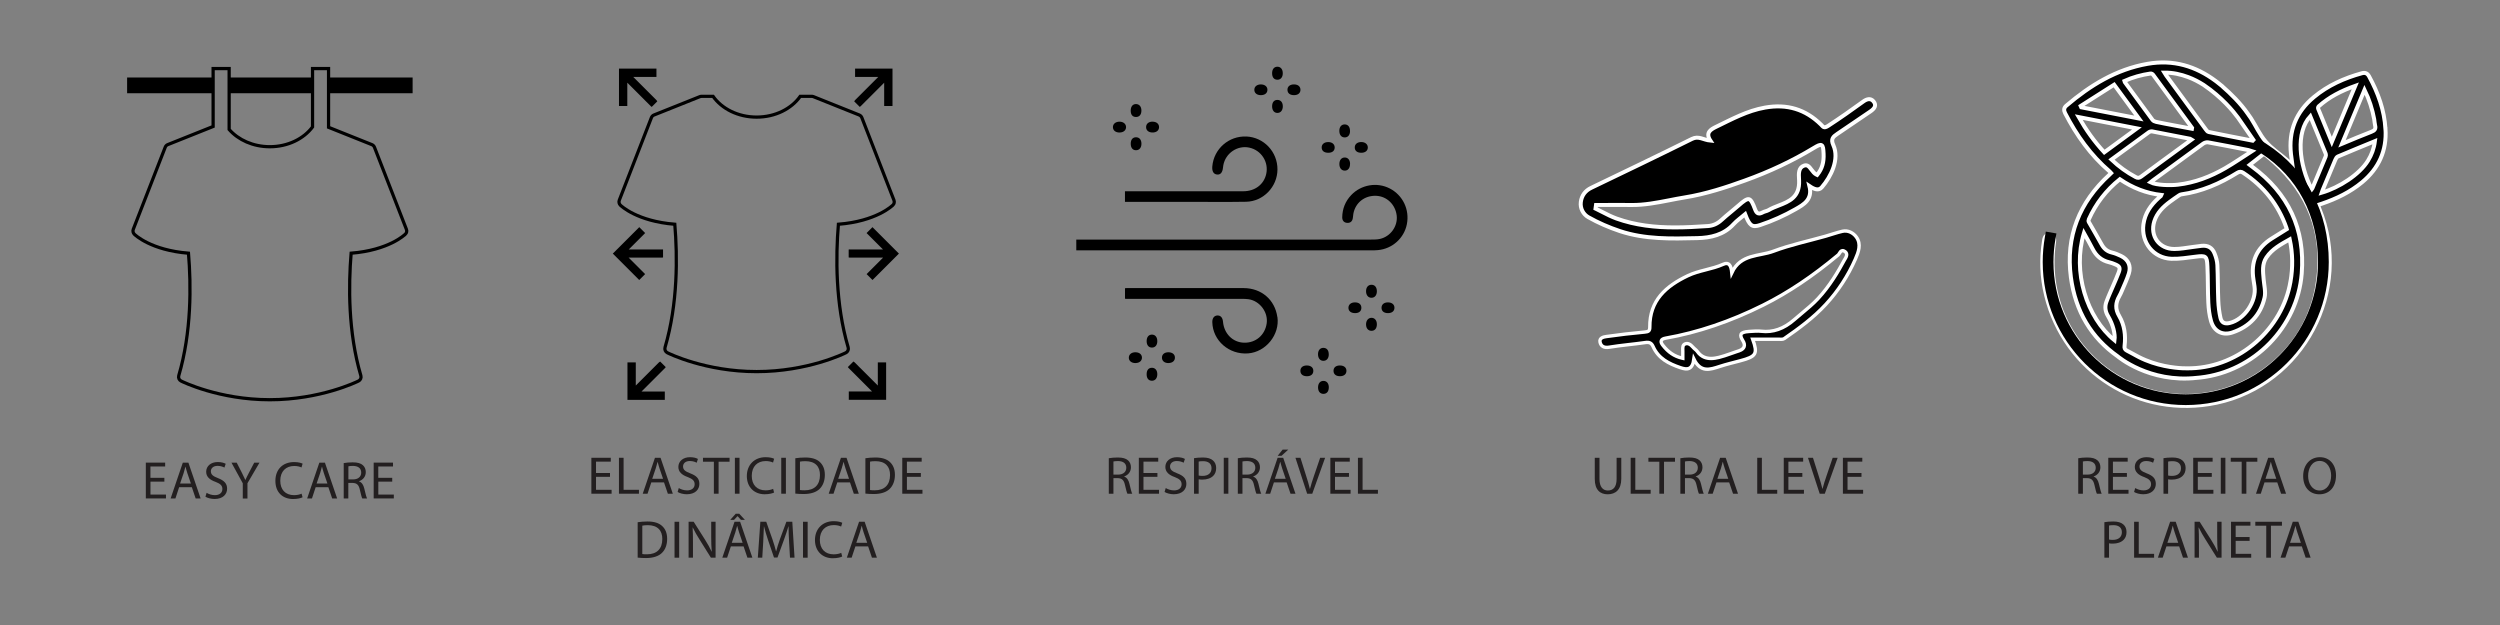 <svg viewBox="0 0 640 160" height="160" width="640" xmlns="http://www.w3.org/2000/svg" id="a"><rect x="0" y="0" width="640" height="160" fill="#808080" stroke="none"/><defs><style>.b{stroke-width:.83px;}.b,.c,.d,.e,.f,.g{stroke-miterlimit:10;}.b,.f,.g{fill:none;stroke:#000;}.c{stroke-width:1.02px;}.c,.d,.e{stroke:#fff;}.c,.g{stroke-linecap:square;}.h{fill:#231f20;}.d{stroke-width:1.02px;}.e{stroke-width:.87px;}.f{stroke-width:.83px;}.g{stroke-width:2.75px;}</style></defs><path d="M352.48,74.54c0,1.01-.51,1.66-1.34,1.69-.86.03-1.44-.66-1.43-1.7,0-.99.56-1.63,1.39-1.63.84,0,1.37.63,1.38,1.64Z"></path><path d="M295.07,31.15c.99,0,1.64.56,1.65,1.38,0,.86-.68,1.42-1.73,1.39-.99-.02-1.62-.59-1.59-1.43.03-.83.68-1.36,1.68-1.35Z"></path><path d="M286.61,33.93c-1,0-1.67-.52-1.7-1.34-.03-.85.68-1.45,1.7-1.44.97,0,1.66.58,1.66,1.39,0,.82-.67,1.38-1.66,1.38Z"></path><path d="M348.49,39.11c-1.03,0-1.66-.49-1.67-1.33-.02-.87.66-1.43,1.7-1.42.97.01,1.65.59,1.64,1.4,0,.82-.66,1.35-1.67,1.35Z"></path><path d="M331.28,24.36c-1.03,0-1.66-.48-1.69-1.32-.04-.87.62-1.44,1.68-1.43,1.01,0,1.64.53,1.65,1.37,0,.84-.62,1.37-1.63,1.38Z"></path><path d="M340.17,90.74c-.01,1-.55,1.64-1.39,1.63-.86,0-1.39-.7-1.37-1.75.03-1,.59-1.6,1.44-1.57.84.04,1.32.66,1.31,1.69Z"></path><path d="M334.53,96.31c-1.02,0-1.63-.53-1.63-1.38,0-.85.63-1.37,1.64-1.37,1.06,0,1.71.56,1.67,1.44-.03.84-.66,1.33-1.69,1.32Z"></path><path d="M293.54,95.8c0-1.05.49-1.64,1.34-1.65.84,0,1.38.62,1.39,1.62.01,1.05-.54,1.72-1.41,1.7-.84-.02-1.33-.63-1.32-1.67Z"></path><path d="M325.66,18.75c0-1.03.5-1.65,1.33-1.67.86-.01,1.42.66,1.4,1.72-.01.99-.56,1.63-1.4,1.61-.84-.01-1.33-.62-1.33-1.66Z"></path><path d="M289.46,28.35c-.01-1.07.53-1.74,1.39-1.71.82.02,1.36.68,1.35,1.67,0,1.02-.51,1.63-1.36,1.64-.88.01-1.37-.56-1.38-1.6Z"></path><path d="M292.21,36.8c0,1-.53,1.65-1.37,1.66-.87.01-1.39-.63-1.37-1.72.01-1.02.53-1.62,1.39-1.6.84.02,1.35.65,1.35,1.67Z"></path><path d="M340.04,39.11c-1.04,0-1.66-.48-1.69-1.31-.03-.86.65-1.44,1.69-1.43.99,0,1.63.55,1.64,1.38,0,.85-.61,1.36-1.63,1.36Z"></path><path d="M345.61,41.96c0,1.07-.54,1.75-1.39,1.72-.82-.02-1.34-.69-1.34-1.69,0-1.01.53-1.66,1.36-1.67.83-.01,1.37.63,1.38,1.64Z"></path><path d="M346.91,80.16c-1.06,0-1.73-.53-1.71-1.39.02-.82.67-1.36,1.67-1.36,1.02,0,1.63.5,1.64,1.36.01.87-.57,1.38-1.6,1.39Z"></path><path d="M290.7,92.95c-1.03.01-1.75-.57-1.72-1.42.02-.78.66-1.32,1.59-1.35,1.05-.03,1.75.51,1.77,1.36.01.82-.65,1.39-1.63,1.4Z"></path><path d="M299.14,92.95c-1,0-1.65-.52-1.68-1.35-.03-.84.6-1.4,1.59-1.42,1.05-.02,1.74.52,1.73,1.38,0,.83-.66,1.37-1.65,1.38Z"></path><path d="M343.03,96.31c-1.02,0-1.63-.5-1.65-1.35-.02-.86.59-1.39,1.6-1.4,1.06-.01,1.73.53,1.71,1.4-.02.84-.65,1.35-1.66,1.35Z"></path><path d="M322.75,24.36c-1-.01-1.65-.56-1.64-1.38,0-.82.67-1.36,1.66-1.37,1.04,0,1.73.58,1.69,1.44-.04.82-.7,1.32-1.72,1.31Z"></path><path d="M325.66,27.19c.01-1.03.52-1.63,1.38-1.61.84.01,1.36.64,1.36,1.65,0,.99-.53,1.66-1.35,1.68-.85.02-1.4-.65-1.39-1.72Z"></path><path d="M345.61,33.59c-.02,1-.57,1.62-1.41,1.59-.83-.03-1.33-.67-1.33-1.69,0-1.01.54-1.64,1.37-1.64.87,0,1.38.65,1.36,1.74Z"></path><path d="M355.33,80.16c-1.03,0-1.64-.49-1.66-1.34-.01-.85.61-1.39,1.6-1.41,1.05-.01,1.73.54,1.71,1.41-.01.83-.65,1.34-1.66,1.34Z"></path><path d="M352.48,83.02c0,1.01-.5,1.65-1.34,1.67-.84.02-1.41-.6-1.43-1.59-.02-1.03.55-1.74,1.4-1.74.82,0,1.37.67,1.37,1.66Z"></path><path d="M293.54,87.34c0-1.03.49-1.66,1.32-1.68.87-.02,1.42.65,1.41,1.7,0,1-.55,1.63-1.38,1.62-.84,0-1.34-.62-1.35-1.64Z"></path><path d="M340.17,99.19c0,1.02-.51,1.63-1.36,1.64-.85,0-1.38-.62-1.39-1.62-.01-1.05.55-1.73,1.42-1.7.83.02,1.34.66,1.34,1.68Z"></path><path d="M319.09,34.95c-4.51-.21-8.35,3.16-8.74,7.64-.11,1.25.31,1.99,1.2,2.09.88.1,1.42-.52,1.54-1.8.02-.19.04-.39.08-.58.57-3.1,3.62-5.16,6.64-4.51,3.08.66,5.03,3.69,4.34,6.76-.6,2.68-2.88,4.41-5.87,4.41-9.82,0-19.64,0-29.46,0-.28,0-.56-.01-.83,0v2.72c.25.02.51,0,.77,0,4.99,0,9.98,0,14.97,0,0,0,0,0,0-.01,5.09,0,10.18.07,15.26-.02,4.43-.08,8.02-3.84,8.04-8.26.03-4.52-3.48-8.25-7.96-8.45Z"></path><path d="M355.76,48.24c-3.23-1.67-7.3-.98-9.84,1.69-1.52,1.6-2.28,3.52-2.31,5.72,0,.83.46,1.37,1.3,1.41.83.03,1.32-.44,1.42-1.28.04-.35.07-.71.13-1.06.52-2.85,2.91-4.72,5.86-4.59,2.73.12,4.93,2.26,5.24,5.1.29,2.68-1.57,5.31-4.27,5.93-.75.17-1.54.17-2.32.17-24.96,0-49.92,0-74.88,0-.19,0-.37,0-.56,0v2.76c.16,0,.32,0,.48,0,12.64,0,25.29,0,37.93,0,12.38,0,24.77,0,37.15,0,.55,0,1.1-.01,1.65-.06,3.69-.33,6.72-3.06,7.42-6.65.73-3.73-1.04-7.41-4.39-9.14Z"></path><path d="M327,81.15c-.63-4.41-4.05-7.37-8.61-7.4-4.9-.03-9.79,0-14.69,0-5.09,0-10.18,0-15.27,0-.15,0-.29.01-.43.03v2.7c.12.02.26.03.39.03.26,0,.52,0,.78,0,9.57,0,19.13,0,28.7,0,.58,0,1.17,0,1.75.09,2.9.42,5.07,3.34,4.65,6.2-.44,3-2.81,5.01-5.79,4.93-2.89-.07-5.12-2.3-5.39-5.36-.09-1.05-.61-1.64-1.43-1.61-.83.03-1.33.68-1.31,1.71.1,4.71,4.28,8.37,9.16,8,4.56-.35,8.15-4.81,7.51-9.32Z"></path><path d="M152.58,125.39v-3.32h3.58v-.98h-3.58v-2.91h3.78v-.99h-4.97v9.2h5.18v-1h-3.99Z" class="h"></path><path d="M159.64,125.39v-8.2h-1.19v9.2h5.12v-1h-3.93Z" class="h"></path><path d="M169.1,117.19h-1.43l-3.13,9.2h1.23l.96-2.89h3.26l.98,2.89h1.27l-3.14-9.2ZM166.97,122.57l.9-2.67c.18-.56.33-1.12.47-1.66h.02c.14.53.28,1.08.48,1.68l.9,2.65h-2.77Z" class="h"></path><path d="M176.69,121.17c-1.27-.49-1.83-.91-1.83-1.77,0-.63.48-1.38,1.74-1.38.83,0,1.44.27,1.75.44l.32-.97c-.41-.24-1.09-.45-2.03-.45-1.79,0-2.98,1.06-2.98,2.49,0,1.3.93,2.08,2.43,2.61,1.25.48,1.74.97,1.74,1.83,0,.93-.71,1.57-1.93,1.57-.82,0-1.6-.27-2.13-.6l-.3,1c.49.33,1.46.59,2.35.59,2.17,0,3.22-1.23,3.22-2.65s-.79-2.11-2.35-2.71Z" class="h"></path><path d="M179.96,117.19v1.01h2.79v8.19h1.21v-8.19h2.81v-1.01h-6.81Z" class="h"></path><path d="M188.13,117.19v9.2h1.19v-9.2h-1.19Z" class="h"></path><path d="M195.99,125.53c-2.24,0-3.54-1.45-3.54-3.7,0-2.42,1.43-3.8,3.59-3.8.76,0,1.41.17,1.86.38l.28-.97c-.31-.16-1.03-.4-2.18-.4-2.86,0-4.81,1.95-4.81,4.83s1.95,4.66,4.55,4.66c1.12,0,1.99-.22,2.43-.44l-.25-.94c-.47.23-1.21.38-1.93.38Z" class="h"></path><path d="M200,117.19v9.2h1.19v-9.2h-1.19Z" class="h"></path><path d="M209.86,118.26c-.81-.75-2.02-1.14-3.73-1.14-.94,0-1.8.08-2.53.19v9.05c.6.07,1.31.11,2.16.11,1.79,0,3.21-.46,4.07-1.32.86-.85,1.33-2.08,1.33-3.58s-.48-2.55-1.3-3.31ZM205.99,125.52c-.46,0-.9-.02-1.2-.07v-7.27c.32-.07.78-.12,1.39-.12,2.52,0,3.75,1.38,3.73,3.55,0,2.49-1.38,3.91-3.92,3.91Z" class="h"></path><path d="M216.71,117.19h-1.43l-3.13,9.2h1.23l.96-2.89h3.26l.98,2.89h1.27l-3.14-9.2ZM214.58,122.57l.9-2.67c.18-.56.33-1.12.47-1.66h.02c.14.53.28,1.08.48,1.68l.9,2.65h-2.77Z" class="h"></path><path d="M227.8,118.26c-.81-.75-2.02-1.14-3.73-1.14-.94,0-1.8.08-2.53.19v9.05c.6.07,1.31.11,2.16.11,1.79,0,3.21-.46,4.07-1.32.86-.85,1.33-2.08,1.33-3.58s-.48-2.55-1.3-3.31ZM223.93,125.52c-.46,0-.9-.02-1.2-.07v-7.27c.32-.07.78-.12,1.4-.12,2.51,0,3.74,1.38,3.72,3.55,0,2.49-1.38,3.91-3.92,3.91Z" class="h"></path><path d="M232.17,125.39v-3.32h3.57v-.98h-3.57v-2.91h3.78v-.99h-4.97v9.2h5.17v-1h-3.98Z" class="h"></path><path d="M169.5,134.65c-.81-.75-2.02-1.15-3.73-1.15-.94,0-1.8.08-2.53.19v9.06c.6.07,1.31.11,2.16.11,1.79,0,3.21-.47,4.07-1.33.86-.84,1.32-2.07,1.32-3.58s-.47-2.55-1.29-3.3ZM165.63,141.9c-.46,0-.9,0-1.2-.07v-7.26c.32-.07.78-.13,1.39-.13,2.52,0,3.75,1.38,3.73,3.55,0,2.49-1.38,3.91-3.92,3.91Z" class="h"></path><path d="M172.68,133.57v9.2h1.19v-9.2h-1.19Z" class="h"></path><path d="M182.07,133.57v3.85c0,1.44.03,2.55.14,3.78l-.03.02c-.43-.94-.97-1.91-1.65-2.99l-2.95-4.66h-1.3v9.2h1.12v-3.93c0-1.53-.02-2.63-.09-3.8h.04c.46.99,1.08,2.04,1.72,3.06l2.92,4.67h1.2v-9.2h-1.12Z" class="h"></path><path d="M189.25,131.52h-.91l-1.39,1.56h.97l.87-.94h.03l.86.94h1.01l-1.44-1.56ZM189.47,133.57h-1.43l-3.13,9.2h1.23l.96-2.89h3.26l.98,2.89h1.27l-3.14-9.2ZM187.34,138.95l.9-2.66c.18-.56.33-1.12.47-1.67h.02c.14.53.28,1.08.48,1.68l.9,2.65h-2.77Z" class="h"></path><path d="M202.83,133.57h-1.52l-1.64,4.45c-.41,1.16-.74,2.17-.97,3.1h-.04c-.23-.95-.55-1.96-.93-3.1l-1.57-4.45h-1.51l-.65,9.2h1.14l.24-3.94c.08-1.38.15-2.92.18-4.07h.03c.26,1.09.63,2.28,1.06,3.58l1.49,4.38h.9l1.63-4.47c.46-1.27.84-2.41,1.16-3.49h.04c-.01,1.15.07,2.69.14,3.97l.23,4.04h1.16l-.57-9.2Z" class="h"></path><path d="M205.57,133.57v9.2h1.19v-9.2h-1.19Z" class="h"></path><path d="M213.42,141.91c-2.24,0-3.54-1.44-3.54-3.7,0-2.41,1.44-3.79,3.59-3.79.77,0,1.41.16,1.86.38l.29-.97c-.32-.16-1.04-.41-2.19-.41-2.85,0-4.8,1.95-4.8,4.83s1.95,4.66,4.54,4.66c1.12,0,2-.22,2.43-.44l-.24-.94c-.48.23-1.22.38-1.94.38Z" class="h"></path><path d="M221.35,133.57h-1.43l-3.13,9.2h1.23l.96-2.89h3.26l.98,2.89h1.27l-3.14-9.2ZM219.22,138.95l.9-2.66c.18-.56.33-1.12.47-1.67h.03c.13.53.27,1.08.47,1.68l.91,2.65h-2.78Z" class="h"></path><path d="M228.59,52.51c.33-.33.43-.82.26-1.26l-8.22-21.14c-.12-.3-.36-.54-.66-.67l-11.74-4.7c-.14-.05-.29-.08-.44-.08h-2.93c-2.23,3.17-6.38,5.32-11.16,5.32s-8.93-2.15-11.16-5.32h-2.93c-.15,0-.3.03-.44.08l-11.75,4.7c-.3.12-.54.36-.66.67l-8.22,21.14c-.17.43-.06.93.26,1.26.19.19,4.28,4.13,13.95,4.9.69,8.26.8,20.31-2.5,31.52-.16.55.09,1.13.6,1.38.39.2,9.79,4.82,22.84,4.82s22.45-4.62,22.84-4.82c.51-.25.76-.84.6-1.38-3.29-11.2-3.19-23.26-2.5-31.52,9.68-.77,13.76-4.72,13.95-4.9Z" class="f"></path><path d="M168.76,92.7l-6,6v-5.93h-2.13v9.59h9.56v-2.13h-5.96l6.03-6.03c.07-.07.12-.14.17-.22l-1.43-1.43c-.08.05-.16.1-.22.17Z"></path><path d="M218.72,92.7l6,6v-5.93h2.13v1.1s0,6.35,0,6.35v1.05s0,1.05,0,1.05v.03h-9.56v-2.13h1.1s4.86,0,4.86,0l-6.03-6.03c-.07-.07-.12-.14-.17-.22l1.43-1.43c.08.05.16.1.22.17Z"></path><path d="M217.55,63.86h8.49s-4.2-4.2-4.2-4.2l1.51-1.51.78.78,4.49,4.49.74.74.74.74.02.02-6.76,6.76-1.51-1.51.78-.78,3.44-3.44h-8.53c-.1,0-.19-.01-.28-.04v-2.03c.09-.02.18-.04.28-.04Z"></path><path d="M169.45,63.86h-8.49s4.2-4.2,4.2-4.2l-1.51-1.51-.78.78-4.49,4.49-.74.74-.74.74-.02.02,6.76,6.76,1.51-1.51-.78-.78-3.44-3.44h8.53c.1,0,.19-.01.28-.04v-2.03c-.09-.02-.18-.04-.28-.04Z"></path><path d="M218.83,25.7l6-6h-5.93v-2.13h1.1s6.35,0,6.35,0h1.05s1.05,0,1.05,0h.03v9.56h-2.13v-1.1s0-4.86,0-4.86l-6.03,6.03c-.07.07-.14.12-.22.17l-1.43-1.43c.05-.08.1-.16.17-.22Z"></path><path d="M168.12,25.7l-6-6h5.93v-2.13h-9.59v9.56h2.13v-5.96l6.03,6.03c.07.07.14.12.22.17l1.43-1.43c-.05-.08-.1-.16-.17-.22Z"></path><path d="M289.14,123.86c-.22-.95-.64-1.61-1.35-1.85v-.04c.96-.33,1.73-1.14,1.73-2.35,0-.71-.26-1.34-.72-1.75-.58-.52-1.4-.75-2.67-.75-.82,0-1.68.07-2.28.19v9.08h1.19v-3.99h1.12c1.08.04,1.57.52,1.84,1.79.26,1.15.47,1.94.62,2.2h1.23c-.19-.35-.41-1.24-.71-2.53ZM286.26,121.5h-1.22v-3.36c.19-.05.6-.11,1.17-.11,1.26.02,2.12.53,2.12,1.72,0,1.05-.8,1.75-2.07,1.75Z" class="h"></path><path d="M292.73,125.39v-3.32h3.57v-.98h-3.57v-2.91h3.78v-.99h-4.97v9.2h5.17v-1h-3.98Z" class="h"></path><path d="M301.36,121.17c-1.27-.49-1.83-.91-1.83-1.77,0-.63.47-1.38,1.73-1.38.83,0,1.45.27,1.75.44l.33-.97c-.41-.24-1.09-.45-2.04-.45-1.79,0-2.97,1.06-2.97,2.49,0,1.3.92,2.08,2.43,2.61,1.24.48,1.73.97,1.73,1.83,0,.93-.71,1.57-1.92,1.57-.82,0-1.6-.27-2.14-.6l-.3,1c.5.33,1.47.59,2.35.59,2.17,0,3.23-1.23,3.23-2.65s-.8-2.11-2.35-2.71Z" class="h"></path><path d="M310.53,117.88c-.54-.49-1.4-.76-2.58-.76-.95,0-1.71.08-2.28.17v9.1h1.19v-3.69c.27.07.6.08.95.08,1.17,0,2.19-.34,2.82-1.01.46-.47.71-1.13.71-1.96s-.3-1.49-.81-1.93ZM307.84,121.83c-.39,0-.72-.03-.98-.1v-3.57c.2-.06.6-.1,1.12-.1,1.31,0,2.17.59,2.17,1.8,0,1.27-.87,1.97-2.31,1.97Z" class="h"></path><path d="M313.28,117.19v9.2h1.18v-9.2h-1.18Z" class="h"></path><path d="M322.17,123.86c-.22-.95-.65-1.61-1.36-1.85v-.04c.97-.33,1.74-1.14,1.74-2.35,0-.71-.26-1.34-.73-1.75-.57-.52-1.39-.75-2.66-.75-.82,0-1.68.07-2.28.19v9.08h1.19v-3.99h1.12c1.08.04,1.57.52,1.84,1.79.26,1.15.47,1.94.62,2.2h1.23c-.2-.35-.42-1.24-.71-2.53ZM319.28,121.5h-1.21v-3.36c.19-.05.6-.11,1.17-.11,1.26.02,2.12.53,2.12,1.72,0,1.05-.81,1.75-2.08,1.75Z" class="h"></path><path d="M328.35,115.1l-1.27,1.59h.98l1.74-1.59h-1.45ZM328.5,117.19h-1.43l-3.13,9.2h1.23l.95-2.89h3.27l.98,2.89h1.27l-3.14-9.2ZM326.37,122.57l.9-2.67c.18-.56.33-1.12.46-1.66h.03c.14.53.28,1.08.48,1.68l.9,2.65h-2.77Z" class="h"></path><path d="M337.96,117.19l-1.55,4.54c-.41,1.21-.8,2.37-1.06,3.43h-.02c-.25-1.08-.59-2.2-.99-3.44l-1.43-4.53h-1.28l3,9.2h1.31l3.29-9.2h-1.27Z" class="h"></path><path d="M341.76,125.39v-3.32h3.58v-.98h-3.58v-2.91h3.78v-.99h-4.97v9.2h5.18v-1h-3.99Z" class="h"></path><path d="M348.82,125.39v-8.2h-1.19v9.2h5.12v-1h-3.93Z" class="h"></path><path d="M424.98,43.01c2.83-1.39,5.67-2.78,8.45-4.25.92-.49,1.83-.53,2.64-.14,2.17,1.03,4.61,1.04,6.82,1.89,1.11.43,2.15.37,2.76-.81.6-1.16-.52-1.6-1.09-2.19-.91-.94-1.96-1.76-3.15-2.81,7.85-3.49,15.34-8.07,23.07-.1-16.42,9.97-34.01,15.02-53.11,15.03,4.54-2.2,9.09-4.39,13.62-6.61Z"></path><path d="M425.03,82.56c.61-4.89,3.86-7.59,7.97-9.43,2.27-1.02,4.73-1.61,7.4-2.5-.22,1.45-.45,2.56-.54,3.69-.07.87-.34,1.96.92,2.27,1.08.26,1.64-.62,2.15-1.34.91-1.3,1.83-2.6,2.55-4.01,1.45-2.83,4.37-2.95,6.84-3.75,4.47-1.44,9.04-2.54,13.55-3.87.83-.25,1.59-.4,2.62-.25-1.69,2.34-4.07,3.73-6.19,5.22-6.76,4.74-14.01,8.72-21.79,11.58-4.61,1.69-9.35,2.99-14.21,3.85-1.53.27-1.41-.39-1.28-1.48Z"></path><path d="M479.59,25.92c-.71-.82-1.64-.62-2.59.07-2.96,2.14-5.94,4.25-9.01,6.24-1.1.7-1.24.24-1.8-.32-4.01-3.95-8.71-5.35-14.32-4.37-4.57.8-8.5,2.97-12.56,4.93-1.45.7-2.76,1.54-1.45,3.53-1.79-.17-3-1.29-4.71-.44-8.55,4.25-17.16,8.37-25.77,12.51-1.57.75-2.47,1.98-2.69,3.63-.22,1.67.64,3.17,1.92,3.9,2.55,1.44,5.27,2.62,8.08,3.56,6.45,2.14,13.12,1.96,19.78,1.8,3.49-.08,6.8-.81,9.33-3.58.86-.94,1.95-1.68,2.96-2.54,1.13,2.98,1.78,3.45,3.84,2.77,3.15-1.05,6.19-2.41,9.07-4.06,2.12-1.21,4.39-2.48,3.55-5.92,1.23.84,2.35,1.26,3.16.32,2.36-2.73,4.59-7.22,2.94-10.82-.72-1.59.01-2.16,1.04-2.86,2.81-1.91,5.62-3.82,8.44-5.73.97-.66,1.75-1.53.79-2.62ZM465.3,44.64l-.11.14-.15-.07c-.56-.26-.94-.77-1.31-1.27-.62-.83-1.04-1.33-1.9-1.04-1.45.5-1.36,2.11-1.28,3.41.01.14.01.28.02.41.18,4.29-2.58,5.37-5.26,6.41-.87.34-1.77.69-2.54,1.15-.25.15-.54.24-.81.32-.24.07-.47.14-.66.25-.48.25-.87.4-1.23.26-.31-.11-.54-.42-.76-.99-.58-1.56-1.02-2.49-1.57-2.62-.56-.14-1.39.47-2.72,1.65-.64.57-1.31,1.12-1.96,1.65-.8.66-1.62,1.34-2.39,2.05-1,.92-2.15,1.43-3.42,1.52-2.85.19-5.67.35-8.47.35-5.07,0-10.05-.52-14.97-2.28-1.24-.45-2.44-1.06-3.6-1.66-.52-.27-1.07-.55-1.61-.81l-.15-.07.13-.93h2.93c2-.01,4.07-.02,6.11.01,3.28.04,6.53-.59,9.67-1.2,1.27-.25,2.59-.51,3.89-.72,5.53-.88,10.92-2.68,15.46-4.32,6.44-2.32,12.21-5.05,17.64-8.33,1.12-.67,1.65-.95,2.04-.74.4.22.45.84.52,2.21.1,2.15-.39,3.82-1.54,5.26Z" class="d"></path><path d="M475.23,60.69c-.78-1.07-2.11-1.81-3.59-1.48-1.47.34-2.89.86-4.34,1.27-4.44,1.26-8.99,2.21-13.29,3.83-3.64,1.38-8.37.63-10.67,5.5-.18-1.79-.69-2.83-2.18-2.16-2.93,1.32-6.18,1.55-9.09,2.94-5.58,2.67-9.78,6.32-9.72,13.13.01,1.03-.35,1.2-1.31,1.29-3.27.29-6.53.68-9.78,1.14-.76.1-1.91.36-1.64,1.48.24,1,1.01,1.47,2.28,1.26,3.09-.51,6.22-.75,9.32-1.2,1.02-.15,1.57.12,1.97,1.02,1.35,3.05,4,4.39,6.96,5.4,1.79.61,3.11.59,3.49-2.18,1.73,3.56,4.16,2.67,6.63,1.87,1.73-.56,3.5-.98,5.26-1.45,4.06-1.08,4.51-1.76,3.16-5.5,2.26,0,4.37.01,6.49-.01.53,0,1.19.11,1.57-.15,3.79-2.62,7.5-5.35,10.64-8.75,3.17-3.43,5.7-7.33,7.58-11.59.78-1.77,1.58-3.84.26-5.66ZM472.31,66.33c-.05.07-.09.14-.12.19-1.57,2.92-3.77,6.7-6.81,9.96-1.27,1.36-2.71,2.55-4.1,3.71-.64.53-1.31,1.08-1.95,1.65-2.67,2.34-5.44,3.31-8.46,2.96-.88-.1-1.81-.03-2.71.03-.15,0-.31.02-.46.03-1.13.07-1.78.3-1.98.69-.17.35-.03.9.43,1.62.39.61.51,1.15.34,1.6-.27.74-1.2,1.02-1.81,1.21l-.07.02c-.58.19-1.17.39-1.73.6-.92.32-1.87.66-2.83.89-.63.15-1.32.28-2.01.28-1.27,0-2.55-.41-3.54-1.81-.15-.22-.36-.39-.58-.58-.18-.16-.38-.32-.54-.52-.65-.76-1.3-1.05-1.92-.84-.67.23-.7.78-.67,1.66,0,.1,0,.2.01.3v1.74l-.27-.06c-1.91-.45-3.45-1.49-4.84-3.27-.28-.36-.55-.79-.4-1.18.12-.33.48-.53,1.14-.65,8.2-1.44,16.58-4.28,24.92-8.44,6.4-3.19,12.69-7.4,19.24-12.87.1-.09.19-.24.29-.4.17-.28.37-.61.72-.67.23-.05.47.03.74.23.78.6.25,1.45-.03,1.92Z" class="e"></path><path d="M413.85,117.19v5.44c0,2.04-.87,2.94-2.24,2.94-1.23,0-2.14-.87-2.14-2.94v-5.44h-1.21v5.42c0,2.85,1.42,3.93,3.31,3.93,1.99,0,3.48-1.16,3.48-3.99v-5.36h-1.2Z" class="h"></path><path d="M418.64,125.39v-8.2h-1.19v9.2h5.12v-1h-3.93Z" class="h"></path><path d="M421.99,117.19v1.01h2.8v8.19h1.2v-8.19h2.81v-1.01h-6.81Z" class="h"></path><path d="M435.45,123.86c-.22-.95-.64-1.61-1.35-1.85v-.04c.97-.33,1.73-1.14,1.73-2.35,0-.71-.26-1.34-.72-1.75-.57-.52-1.39-.75-2.66-.75-.82,0-1.68.07-2.28.19v9.08h1.18v-3.99h1.12c1.08.04,1.57.52,1.85,1.79.26,1.15.46,1.94.61,2.2h1.23c-.19-.35-.41-1.24-.71-2.53ZM432.57,121.5h-1.22v-3.36c.19-.05.6-.11,1.18-.11,1.25.02,2.11.53,2.11,1.72,0,1.05-.8,1.75-2.07,1.75Z" class="h"></path><path d="M441.78,117.19h-1.43l-3.13,9.2h1.23l.96-2.89h3.26l.99,2.89h1.27l-3.15-9.2ZM439.65,122.57l.91-2.67c.17-.56.32-1.12.46-1.66h.03c.13.53.27,1.08.48,1.68l.9,2.65h-2.78Z" class="h"></path><path d="M451.04,125.39v-8.2h-1.19v9.2h5.12v-1h-3.93Z" class="h"></path><path d="M457.83,125.39v-3.32h3.57v-.98h-3.57v-2.91h3.78v-.99h-4.97v9.2h5.17v-1h-3.98Z" class="h"></path><path d="M469.17,117.19l-1.55,4.54c-.41,1.21-.8,2.37-1.06,3.43h-.02c-.25-1.08-.59-2.2-.99-3.44l-1.43-4.53h-1.28l3,9.2h1.31l3.29-9.2h-1.27Z" class="h"></path><path d="M472.97,125.39v-3.32h3.57v-.98h-3.57v-2.91h3.78v-.99h-4.97v9.2h5.18v-1h-3.99Z" class="h"></path><path d="M610.68,33.03c-.29-4.84-1.9-9.29-4.21-13.51-.41-.74-.98-1.01-1.83-.77-4.49,1.24-8.67,3.1-12.28,6.1-4.59,3.8-6.53,8.69-5.87,14.61.1.94.24,1.88.37,2.84-.55-.52-1.04-1.02-1.57-1.47-1.78-1.52-3.79-2.84-5.29-4.6-1.51-1.76-2.48-3.97-3.75-5.95-.21-.33-.44-.66-.68-.97-.01-.02-.02-.04-.03-.05-1.99-2.9-4.65-5.43-6.42-6.97-.06-.07-.14-.14-.22-.22-.48-.4-.96-.79-1.45-1.16-.15-.12-.24-.18-.24-.18h0c-5.11-3.8-10.84-5.55-17.43-4.39-8.04,1.41-14.71,5.52-20.81,10.72-.62.53-.68,1.17-.31,1.89,2.92,5.67,6.56,10.79,11.43,14.96.14.11.23.27.36.41-.16.16-.29.29-.43.41-7.73,7.06-11.24,15.83-9.88,26.21,1.16,8.81,5.27,15.54,11.97,20.27h0s8.06,6.91,20.36,5.51c.29-.02.57-.05.85-.08,13.71-1.56,24.84-12.91,25.92-26.62.91-11.41-3.43-20.53-12.65-27.32-.21-.16-.42-.33-.65-.5,1.23-.97,2.4-1.89,3.56-2.79.09.03.15.03.2.07.2.13.41.27.6.42,1.22,1,2.36,2.03,3.42,3.08,8.28,8.29,11.6,18.5,9.42,30.67-3.62,20.23-25.12,32.62-44.56,25.88-15.81-5.49-25.19-21.01-22.74-37.63.14-1-.21-1.6-1.03-1.72-.86-.14-1.34.27-1.51,1.28-.78,4.73-.63,9.43.5,14.09,4.76,19.68,23.9,31.74,43.65,27.54,22.13-4.71,34.84-28.73,26.29-49.67-.12-.3-.22-.6-.34-.94.41-.13.73-.24,1.04-.35,3.73-1.27,7.22-2.96,10.27-5.49,4.26-3.54,6.32-8.07,5.98-13.61ZM550.54,18.82c.2-.04.53.14.66.32,3.34,4.54,6.67,9.09,10,13.64,0,.02-.01.06-.04.19-1.54-.28-3.08-.57-4.62-.87-1.52-.29-3.05-.57-4.57-.9-.32-.07-.72-.24-.91-.49-2.4-3.23-4.77-6.48-7.14-9.73-.03-.05-.03-.11-.07-.25,2.13-.96,4.37-1.57,6.69-1.91ZM561.05,35.73c-1.06.78-2.09,1.53-3.11,2.28-3.27,2.4-6.55,4.78-9.8,7.2-.48.35-.84.42-1.38.13-2.25-1.19-4.29-2.66-6.23-4.49,3.25-2.37,6.41-4.7,9.59-7.01.22-.16.58-.24.84-.2,3.26.62,6.52,1.26,9.77,1.9.08.02.16.09.32.19ZM541.22,21.68c2.17,2.96,4.21,5.74,6.35,8.66-5.05-.98-9.91-1.93-14.77-2.87-.05-.11-.1-.23-.15-.34,2.83-1.8,5.67-3.61,8.57-5.45ZM538.7,39c-2.52-2.72-4.65-5.68-6.55-9.03,5.01.97,9.85,1.92,14.91,2.9-2.91,2.14-5.59,4.1-8.36,6.13ZM541.32,87.12c-7.16-5.87-10.83-17.53-7.83-27.46.79,1.43,1.54,2.71,2.21,4.04.91,1.8,2.27,2.98,4.25,3.44.53.12,1.05.33,1.55.54,1.12.48,1.33.85.92,1.98-.42,1.18-.96,2.31-1.44,3.46-.58,1.37-1.22,2.72-1.73,4.12-.47,1.26-.32,2.48.4,3.67,1.27,2.11,1.89,4.57,1.67,6.21ZM586.37,72.03c-2.05,12.19-13.02,21.84-25.37,22.25-.77.03-1.55.01-2.32-.01-1.93-.09-6.63-.55-11.14-2.87-.26-.14-.51-.27-.77-.41-.19-.11-.38-.21-.56-.31-.59-.32-1.18-.64-1.78-.95-.52-.28-.61-.64-.54-1.2.33-2.67-.02-5.32-1.37-7.62-1.09-1.85-.94-3.4.02-5.1.26-.45.47-.92.67-1.4.61-1.46,1.31-2.89,1.78-4.4.61-1.96-.16-3.58-2-4.48-.74-.36-1.52-.68-2.31-.87-1.26-.29-2.08-1.01-2.69-2.12-1.05-1.93-2.18-3.81-3.26-5.72-.1-.17-.09-.47,0-.66,1.82-4.05,4.45-7.47,7.95-10.28,3.23,2.2,6.75,3.6,10.64,4.04-.06.15-.07.19-.09.21-.2.18-.42.35-.62.54-2.02,1.83-3.51,3.95-3.89,6.74-.63,4.64,2.53,8.67,7.18,8.84,2.06.07,4.13-.29,6.19-.54,2.6-.33,2.89-.2,3.01,2.44.15,3.11.08,6.23.23,9.34.08,1.57.26,3.17.69,4.68.74,2.63,2.9,3.82,5.48,2.94,4.32-1.45,7.21-4.46,8.23-8.92.34-1.47-.11-3.13-.24-4.7-.16-1.92-.45-3.87.72-5.59,1.46-2.16,3.69-3.35,5.96-4.63.79,3.66.81,7.2.21,10.76ZM585.32,58.31c.04.11.07.22.1.34-1.31.82-2.61,1.62-3.89,2.43-3.89,2.46-5.36,6-4.64,10.5.09.57.17,1.15.26,1.72.59,3.82-2.57,8.49-6.37,9.39-1.26.3-2.07-.07-2.35-1.35-.31-1.42-.49-2.89-.55-4.34-.13-3.05-.09-6.11-.23-9.15-.05-1.01-.35-2.05-.74-3-.59-1.46-1.71-2.08-3.28-1.92-1.58.16-3.14.45-4.71.64-.76.1-1.52.17-2.28.17-3.88.02-6.31-3.33-5.15-7.05.7-2.2,2.25-3.73,4.04-5.06.76-.57,1.54-1.1,2.32-1.63.17-.12.37-.21.57-.24,5.21-.72,9.9-2.77,14.32-5.52.57-.35.98-.37,1.54.01,5.25,3.47,8.96,8.12,11.04,14.06ZM569.68,43.04c-3.78,2.18-7.8,3.74-12.18,4.24-1.86.22-5.45.15-6.97-.6.2-.16.38-.32.57-.46,4.31-3.16,8.61-6.32,12.93-9.46.33-.23.85-.39,1.24-.32,3.45.62,6.89,1.31,10.33,1.98.19.04.39.12.89.28-2.4,1.54-4.55,3.03-6.81,4.34ZM576.7,36.02c-3.76-.73-7.53-1.46-11.29-2.23-.27-.05-.52-.38-.71-.64-3.38-4.59-6.76-9.2-10.13-13.8-.15-.21-.28-.44-.48-.76,2.19-.02,4.17.44,6.09,1.15,1.4.52,2.71,1.21,3.95,2,4.66,3.15,7.61,6.76,8.8,8.38,1.32,1.9,2.63,3.81,3.95,5.71-.06.07-.12.13-.18.19ZM593.6,27.21c2.67-2.39,5.79-3.97,9.36-5.24-2.05,4.89-4,9.53-6.02,14.37-1.23-2.98-2.38-5.75-3.5-8.53-.07-.16.03-.48.16-.6ZM591.96,48.23c-.03.08-.11.13-.17.21-3.27-6.38-4.12-14.57-.36-18.69,1.33,3.22,2.65,6.42,3.96,9.63.07.19.06.48-.02.68-1.12,2.73-2.26,5.45-3.41,8.17ZM606.21,41.13c-2.2,3.58-7.41,6.9-11.85,8.2.09-.26.15-.48.24-.69,1.08-2.59,2.15-5.18,3.25-7.75.13-.32.36-.7.63-.82,3.11-1.32,6.24-2.6,9.5-3.94-.24,1.91-.85,3.5-1.77,5ZM607.05,33.75c-2.45.93-4.85,1.97-7.51,3.07,1.97-4.72,3.85-9.21,5.78-13.83,1.21,2.49,2,4.97,2.48,7.56.09.51.09,1.04.22,1.53.24.92-.09,1.34-.97,1.67Z" class="c"></path><path d="M579.58,38.08c9.69,6.28,15.21,16.59,15.21,29h0c0,19.46-15.78,35.24-35.24,35.24h0c-19.46,0-35.24-15.78-35.24-35.24h0c0-2.12.19-4.19.54-6.2" class="g"></path><path d="M537.32,123.86c-.22-.95-.64-1.61-1.35-1.85v-.04c.97-.33,1.73-1.14,1.73-2.35,0-.71-.26-1.34-.72-1.75-.58-.52-1.39-.75-2.67-.75-.81,0-1.68.07-2.28.19v9.08h1.19v-3.99h1.12c1.08.04,1.57.52,1.85,1.79.26,1.15.46,1.94.61,2.2h1.23c-.19-.35-.41-1.24-.71-2.53ZM534.44,121.5h-1.22v-3.36c.19-.05.6-.11,1.18-.11,1.25.02,2.11.53,2.11,1.72,0,1.05-.8,1.75-2.07,1.75Z" class="h"></path><path d="M540.91,125.39v-3.32h3.58v-.98h-3.58v-2.91h3.78v-.99h-4.97v9.2h5.18v-1h-3.99Z" class="h"></path><path d="M549.54,121.17c-1.27-.49-1.83-.91-1.83-1.77,0-.63.48-1.38,1.73-1.38.84,0,1.45.27,1.75.44l.33-.97c-.41-.24-1.09-.45-2.04-.45-1.78,0-2.97,1.06-2.97,2.49,0,1.3.93,2.08,2.43,2.61,1.24.48,1.73.97,1.73,1.83,0,.93-.71,1.57-1.92,1.57-.82,0-1.6-.27-2.13-.6l-.3,1c.49.33,1.46.59,2.35.59,2.17,0,3.22-1.23,3.22-2.65s-.79-2.11-2.35-2.71Z" class="h"></path><path d="M558.71,117.88c-.54-.49-1.4-.76-2.58-.76-.95,0-1.7.08-2.28.17v9.1h1.19v-3.69c.27.07.6.08.96.08,1.16,0,2.18-.34,2.81-1.01.46-.47.71-1.13.71-1.96s-.3-1.49-.81-1.93ZM556.02,121.83c-.39,0-.72-.03-.98-.1v-3.57c.21-.06.6-.1,1.12-.1,1.31,0,2.17.59,2.17,1.8,0,1.27-.87,1.97-2.31,1.97Z" class="h"></path><path d="M562.64,125.39v-3.32h3.58v-.98h-3.58v-2.91h3.79v-.99h-4.97v9.2h5.17v-1h-3.99Z" class="h"></path><path d="M568.52,117.19v9.2h1.18v-9.2h-1.18Z" class="h"></path><path d="M571.07,117.19v1.01h2.8v8.19h1.2v-8.19h2.81v-1.01h-6.81Z" class="h"></path><path d="M582.09,117.19h-1.44l-3.12,9.2h1.23l.95-2.89h3.27l.98,2.89h1.27l-3.14-9.2ZM579.96,122.57l.9-2.67c.18-.56.33-1.12.46-1.66h.03c.14.53.27,1.08.48,1.68l.9,2.65h-2.77Z" class="h"></path><path d="M593.89,117.04c-2.46,0-4.28,1.91-4.28,4.83s1.71,4.67,4.14,4.67,4.27-1.68,4.27-4.85c0-2.73-1.62-4.65-4.13-4.65ZM593.82,125.57c-1.87,0-2.94-1.76-2.94-3.73s.98-3.84,2.95-3.84,2.94,1.92,2.94,3.75c0,2.09-1.07,3.82-2.95,3.82Z" class="h"></path><path d="M543.59,134.27c-.55-.5-1.41-.77-2.59-.77-.95,0-1.7.08-2.28.18v9.09h1.19v-3.68c.28.07.6.08.96.08,1.16,0,2.18-.34,2.81-1.01.47-.48.71-1.14.71-1.97s-.3-1.49-.8-1.92ZM540.9,138.21c-.4,0-.73-.02-.99-.09v-3.58c.21-.06.6-.1,1.12-.1,1.31,0,2.17.59,2.17,1.81s-.87,1.96-2.3,1.96Z" class="h"></path><path d="M547.52,141.78v-8.21h-1.19v9.2h5.12v-.99h-3.93Z" class="h"></path><path d="M556.98,133.57h-1.43l-3.13,9.2h1.23l.95-2.89h3.27l.98,2.89h1.27l-3.14-9.2ZM554.85,138.95l.9-2.66c.18-.56.33-1.12.46-1.67h.03c.14.53.28,1.08.48,1.68l.9,2.65h-2.77Z" class="h"></path><path d="M567.6,133.57v3.85c0,1.44.03,2.55.14,3.78l-.03.02c-.43-.94-.97-1.91-1.65-2.99l-2.95-4.66h-1.3v9.2h1.12v-3.93c0-1.53-.02-2.63-.09-3.8h.04c.46.99,1.08,2.04,1.72,3.06l2.92,4.67h1.2v-9.2h-1.12Z" class="h"></path><path d="M572.33,141.78v-3.32h3.57v-.98h-3.57v-2.91h3.78v-1h-4.97v9.2h5.17v-.99h-3.98Z" class="h"></path><path d="M577.36,133.57v1.01h2.8v8.19h1.2v-8.19h2.82v-1.01h-6.82Z" class="h"></path><path d="M588.38,133.57h-1.43l-3.13,9.2h1.23l.96-2.89h3.26l.98,2.89h1.27l-3.14-9.2ZM586.25,138.95l.9-2.66c.18-.56.33-1.12.47-1.67h.02c.14.53.28,1.08.48,1.68l.9,2.65h-2.77Z" class="h"></path><path d="M103.78,59.96c.33-.33.43-.82.26-1.25l-8.18-21.02c-.12-.3-.35-.54-.65-.66l-11.1-4.44v-15.04h-4.1v14.95c-2.26,3.02-6.3,5.06-10.93,5.06-4.3,0-8.09-1.75-10.42-4.42v-15.59h-4.1v14.83l-11.61,4.64c-.3.12-.54.36-.65.66l-8.18,21.02c-.17.43-.06.92.26,1.25.18.19,4.25,4.1,13.87,4.87.69,8.21.79,20.2-2.49,31.35-.16.54.09,1.12.6,1.37.39.2,9.74,4.79,22.71,4.79s22.32-4.6,22.71-4.79c.51-.25.76-.83.6-1.37-3.28-11.14-3.17-23.13-2.49-31.35,9.62-.77,13.69-4.69,13.87-4.87Z" class="b"></path><rect height="4.03" width="22.03" y="19.84" x="32.54"></rect><rect height="4.03" width="21.35" y="19.84" x="58.67"></rect><rect height="4.03" width="21.51" y="19.84" x="84.12"></rect><path d="M42.09,123.3h-3.57v3.31h3.97v.99h-5.16v-9.17h4.95v.99h-3.77v2.9h3.57v.98Z" class="h"></path><path d="M45.86,124.72l-.95,2.89h-1.23l3.12-9.17h1.43l3.13,9.17h-1.27l-.98-2.89h-3.25ZM48.87,123.79l-.9-2.64c-.2-.6-.34-1.14-.48-1.67h-.03c-.14.54-.29,1.1-.46,1.66l-.9,2.65h2.76Z" class="h"></path><path d="M52.89,126.16c.53.33,1.31.6,2.12.6,1.21,0,1.92-.64,1.92-1.57,0-.86-.49-1.35-1.73-1.82-1.5-.53-2.42-1.31-2.42-2.6,0-1.43,1.18-2.49,2.97-2.49.94,0,1.62.22,2.03.45l-.33.97c-.3-.16-.91-.44-1.74-.44-1.25,0-1.73.75-1.73,1.37,0,.86.56,1.28,1.82,1.77,1.55.6,2.34,1.35,2.34,2.7,0,1.42-1.05,2.64-3.21,2.64-.88,0-1.85-.26-2.34-.58l.3-.99Z" class="h"></path><path d="M62.15,127.61v-3.89l-2.9-5.28h1.35l1.29,2.53c.35.69.63,1.25.91,1.89h.03c.26-.6.57-1.2.93-1.89l1.32-2.53h1.35l-3.08,5.27v3.91h-1.2Z" class="h"></path><path d="M77.45,127.31c-.44.22-1.31.44-2.42.44-2.59,0-4.53-1.63-4.53-4.64s1.95-4.82,4.79-4.82c1.14,0,1.86.24,2.18.41l-.29.97c-.45-.22-1.09-.38-1.85-.38-2.15,0-3.58,1.38-3.58,3.78,0,2.25,1.29,3.69,3.53,3.69.72,0,1.46-.15,1.93-.38l.25.94Z" class="h"></path><path d="M80.81,124.72l-.95,2.89h-1.23l3.12-9.17h1.43l3.13,9.17h-1.27l-.98-2.89h-3.25ZM83.82,123.79l-.9-2.64c-.2-.6-.34-1.14-.48-1.67h-.03c-.14.54-.29,1.1-.46,1.66l-.9,2.65h2.76Z" class="h"></path><path d="M88,118.55c.6-.12,1.46-.19,2.27-.19,1.27,0,2.08.23,2.65.75.46.41.72,1.03.72,1.74,0,1.21-.76,2.01-1.73,2.34v.04c.71.25,1.13.9,1.35,1.85.3,1.28.52,2.16.71,2.52h-1.23c-.15-.26-.35-1.05-.61-2.19-.27-1.27-.76-1.74-1.84-1.78h-1.12v3.97h-1.18v-9.05ZM89.19,122.73h1.21c1.27,0,2.07-.69,2.07-1.74,0-1.18-.86-1.7-2.11-1.72-.57,0-.98.05-1.17.11v3.35Z" class="h"></path><path d="M100.42,123.3h-3.57v3.31h3.97v.99h-5.16v-9.17h4.95v.99h-3.77v2.9h3.57v.98Z" class="h"></path></svg>